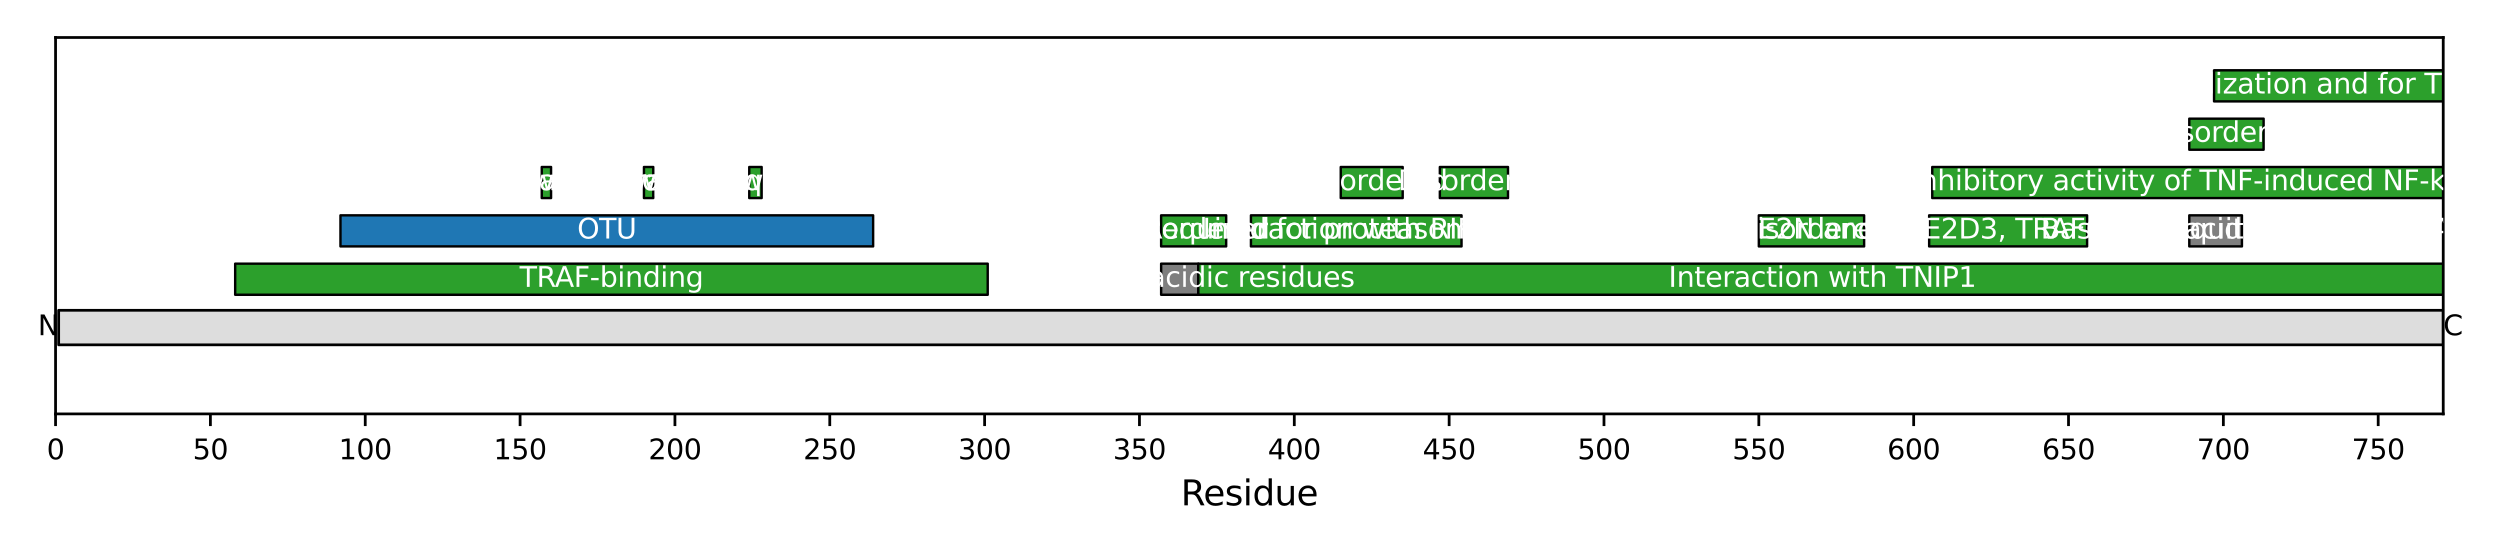 <?xml version="1.0" encoding="utf-8" standalone="no"?>
<!DOCTYPE svg PUBLIC "-//W3C//DTD SVG 1.1//EN"
  "http://www.w3.org/Graphics/SVG/1.1/DTD/svg11.dtd">
<svg xmlns:xlink="http://www.w3.org/1999/xlink" width="720pt" height="158.4pt" viewBox="0 0 720 158.4" xmlns="http://www.w3.org/2000/svg" version="1.1">
 <defs>
  <style type="text/css">*{stroke-linejoin: round; stroke-linecap: butt}</style>
 </defs>
 <g id="figure_1">
  <g id="patch_1">
   <path d="M 0 158.4 
L 720 158.4 
L 720 0 
L 0 0 
z
" style="fill: #ffffff"/>
  </g>
  <g id="axes_1">
   <g id="patch_2">
    <path d="M 16.001 119.2 
L 703.65 119.2 
L 703.65 10.8 
L 16.001 10.8 
z
" style="fill: #ffffff"/>
   </g>
   <g id="patch_3">
    <path d="M 16.893 99.31 
L 703.65 99.31 
L 703.65 89.365 
L 16.893 89.365 
z
" clip-path="url(#p9574915a0a)" style="fill: #dddddd; stroke: #000000; stroke-width: 0.8; stroke-linejoin: miter"/>
   </g>
   <g id="PatchCollection_1">
    <path d="M 67.731 84.89 
L 284.461 84.89 
L 284.461 75.939 
L 67.731 75.939 
z
" clip-path="url(#p9574915a0a)" style="fill: #2ca02c; stroke: #000000; stroke-width: 0.7"/>
    <path d="M 98.055 70.967 
L 251.461 70.967 
L 251.461 62.017 
L 98.055 62.017 
z
" clip-path="url(#p9574915a0a)" style="fill: #1f77b4; stroke: #000000; stroke-width: 0.7"/>
    <path d="M 156.028 57.044 
L 158.704 57.044 
L 158.704 48.094 
L 156.028 48.094 
z
" clip-path="url(#p9574915a0a)" style="fill: #2ca02c; stroke: #000000; stroke-width: 0.7"/>
    <path d="M 185.461 57.044 
L 188.136 57.044 
L 188.136 48.094 
L 185.461 48.094 
z
" clip-path="url(#p9574915a0a)" style="fill: #2ca02c; stroke: #000000; stroke-width: 0.7"/>
    <path d="M 215.785 57.044 
L 219.353 57.044 
L 219.353 48.094 
L 215.785 48.094 
z
" clip-path="url(#p9574915a0a)" style="fill: #2ca02c; stroke: #000000; stroke-width: 0.7"/>
    <path d="M 334.407 84.89 
L 345.109 84.89 
L 345.109 75.939 
L 334.407 75.939 
z
" clip-path="url(#p9574915a0a)" style="fill: #7f7f7f; stroke: #000000; stroke-width: 0.7"/>
    <path d="M 334.407 70.967 
L 353.136 70.967 
L 353.136 62.017 
L 334.407 62.017 
z
" clip-path="url(#p9574915a0a)" style="fill: #2ca02c; stroke: #000000; stroke-width: 0.7"/>
    <path d="M 345.109 84.89 
L 704.542 84.89 
L 704.542 75.939 
L 345.109 75.939 
z
" clip-path="url(#p9574915a0a)" style="fill: #2ca02c; stroke: #000000; stroke-width: 0.7"/>
    <path d="M 360.272 70.967 
L 420.92 70.967 
L 420.92 62.017 
L 360.272 62.017 
z
" clip-path="url(#p9574915a0a)" style="fill: #2ca02c; stroke: #000000; stroke-width: 0.7"/>
    <path d="M 386.136 57.044 
L 403.974 57.044 
L 403.974 48.094 
L 386.136 48.094 
z
" clip-path="url(#p9574915a0a)" style="fill: #2ca02c; stroke: #000000; stroke-width: 0.7"/>
    <path d="M 414.677 57.044 
L 434.299 57.044 
L 434.299 48.094 
L 414.677 48.094 
z
" clip-path="url(#p9574915a0a)" style="fill: #2ca02c; stroke: #000000; stroke-width: 0.7"/>
    <path d="M 506.542 70.967 
L 536.866 70.967 
L 536.866 62.017 
L 506.542 62.017 
z
" clip-path="url(#p9574915a0a)" style="fill: #2ca02c; stroke: #000000; stroke-width: 0.7"/>
    <path d="M 555.596 70.967 
L 601.082 70.967 
L 601.082 62.017 
L 555.596 62.017 
z
" clip-path="url(#p9574915a0a)" style="fill: #2ca02c; stroke: #000000; stroke-width: 0.7"/>
    <path d="M 556.488 57.044 
L 704.542 57.044 
L 704.542 48.094 
L 556.488 48.094 
z
" clip-path="url(#p9574915a0a)" style="fill: #2ca02c; stroke: #000000; stroke-width: 0.7"/>
    <path d="M 630.515 70.967 
L 645.677 70.967 
L 645.677 62.017 
L 630.515 62.017 
z
" clip-path="url(#p9574915a0a)" style="fill: #7f7f7f; stroke: #000000; stroke-width: 0.7"/>
    <path d="M 630.515 43.121 
L 651.92 43.121 
L 651.92 34.171 
L 630.515 34.171 
z
" clip-path="url(#p9574915a0a)" style="fill: #2ca02c; stroke: #000000; stroke-width: 0.7"/>
    <path d="M 637.65 29.198 
L 704.542 29.198 
L 704.542 20.248 
L 637.65 20.248 
z
" clip-path="url(#p9574915a0a)" style="fill: #2ca02c; stroke: #000000; stroke-width: 0.7"/>
   </g>
   <g id="matplotlib.axis_1">
    <g id="xtick_1">
     <g id="line2d_1">
      <defs>
       <path id="me519795d66" d="M 0 0 
L 0 3.5 
" style="stroke: #000000; stroke-width: 0.8"/>
      </defs>
      <g>
       <use xlink:href="#me519795d66" x="16.001" y="119.2" style="stroke: #000000; stroke-width: 0.8"/>
      </g>
     </g>
     <g id="text_1">
      <!-- 0 -->
      <g transform="translate(13.456 132.279) scale(0.08 -0.08)">
       <defs>
        <path id="DejaVuSans-30" d="M 2034 4250 
Q 1547 4250 1301 3770 
Q 1056 3291 1056 2328 
Q 1056 1369 1301 889 
Q 1547 409 2034 409 
Q 2525 409 2770 889 
Q 3016 1369 3016 2328 
Q 3016 3291 2770 3770 
Q 2525 4250 2034 4250 
z
M 2034 4750 
Q 2819 4750 3233 4129 
Q 3647 3509 3647 2328 
Q 3647 1150 3233 529 
Q 2819 -91 2034 -91 
Q 1250 -91 836 529 
Q 422 1150 422 2328 
Q 422 3509 836 4129 
Q 1250 4750 2034 4750 
z
" transform="scale(0.016)"/>
       </defs>
       <use xlink:href="#DejaVuSans-30"/>
      </g>
     </g>
    </g>
    <g id="xtick_2">
     <g id="line2d_2">
      <g>
       <use xlink:href="#me519795d66" x="60.596" y="119.2" style="stroke: #000000; stroke-width: 0.8"/>
      </g>
     </g>
     <g id="text_2">
      <!-- 50 -->
      <g transform="translate(55.506 132.279) scale(0.08 -0.08)">
       <defs>
        <path id="DejaVuSans-35" d="M 691 4666 
L 3169 4666 
L 3169 4134 
L 1269 4134 
L 1269 2991 
Q 1406 3038 1543 3061 
Q 1681 3084 1819 3084 
Q 2600 3084 3056 2656 
Q 3513 2228 3513 1497 
Q 3513 744 3044 326 
Q 2575 -91 1722 -91 
Q 1428 -91 1123 -41 
Q 819 9 494 109 
L 494 744 
Q 775 591 1075 516 
Q 1375 441 1709 441 
Q 2250 441 2565 725 
Q 2881 1009 2881 1497 
Q 2881 1984 2565 2268 
Q 2250 2553 1709 2553 
Q 1456 2553 1204 2497 
Q 953 2441 691 2322 
L 691 4666 
z
" transform="scale(0.016)"/>
       </defs>
       <use xlink:href="#DejaVuSans-35"/>
       <use xlink:href="#DejaVuSans-30" transform="translate(63.623 0)"/>
      </g>
     </g>
    </g>
    <g id="xtick_3">
     <g id="line2d_3">
      <g>
       <use xlink:href="#me519795d66" x="105.19" y="119.2" style="stroke: #000000; stroke-width: 0.8"/>
      </g>
     </g>
     <g id="text_3">
      <!-- 100 -->
      <g transform="translate(97.555 132.279) scale(0.08 -0.08)">
       <defs>
        <path id="DejaVuSans-31" d="M 794 531 
L 1825 531 
L 1825 4091 
L 703 3866 
L 703 4441 
L 1819 4666 
L 2450 4666 
L 2450 531 
L 3481 531 
L 3481 0 
L 794 0 
L 794 531 
z
" transform="scale(0.016)"/>
       </defs>
       <use xlink:href="#DejaVuSans-31"/>
       <use xlink:href="#DejaVuSans-30" transform="translate(63.623 0)"/>
       <use xlink:href="#DejaVuSans-30" transform="translate(127.246 0)"/>
      </g>
     </g>
    </g>
    <g id="xtick_4">
     <g id="line2d_4">
      <g>
       <use xlink:href="#me519795d66" x="149.785" y="119.2" style="stroke: #000000; stroke-width: 0.8"/>
      </g>
     </g>
     <g id="text_4">
      <!-- 150 -->
      <g transform="translate(142.15 132.279) scale(0.08 -0.08)">
       <use xlink:href="#DejaVuSans-31"/>
       <use xlink:href="#DejaVuSans-35" transform="translate(63.623 0)"/>
       <use xlink:href="#DejaVuSans-30" transform="translate(127.246 0)"/>
      </g>
     </g>
    </g>
    <g id="xtick_5">
     <g id="line2d_5">
      <g>
       <use xlink:href="#me519795d66" x="194.38" y="119.2" style="stroke: #000000; stroke-width: 0.8"/>
      </g>
     </g>
     <g id="text_5">
      <!-- 200 -->
      <g transform="translate(186.745 132.279) scale(0.08 -0.08)">
       <defs>
        <path id="DejaVuSans-32" d="M 1228 531 
L 3431 531 
L 3431 0 
L 469 0 
L 469 531 
Q 828 903 1448 1529 
Q 2069 2156 2228 2338 
Q 2531 2678 2651 2914 
Q 2772 3150 2772 3378 
Q 2772 3750 2511 3984 
Q 2250 4219 1831 4219 
Q 1534 4219 1204 4116 
Q 875 4013 500 3803 
L 500 4441 
Q 881 4594 1212 4672 
Q 1544 4750 1819 4750 
Q 2544 4750 2975 4387 
Q 3406 4025 3406 3419 
Q 3406 3131 3298 2873 
Q 3191 2616 2906 2266 
Q 2828 2175 2409 1742 
Q 1991 1309 1228 531 
z
" transform="scale(0.016)"/>
       </defs>
       <use xlink:href="#DejaVuSans-32"/>
       <use xlink:href="#DejaVuSans-30" transform="translate(63.623 0)"/>
       <use xlink:href="#DejaVuSans-30" transform="translate(127.246 0)"/>
      </g>
     </g>
    </g>
    <g id="xtick_6">
     <g id="line2d_6">
      <g>
       <use xlink:href="#me519795d66" x="238.974" y="119.2" style="stroke: #000000; stroke-width: 0.8"/>
      </g>
     </g>
     <g id="text_6">
      <!-- 250 -->
      <g transform="translate(231.339 132.279) scale(0.08 -0.08)">
       <use xlink:href="#DejaVuSans-32"/>
       <use xlink:href="#DejaVuSans-35" transform="translate(63.623 0)"/>
       <use xlink:href="#DejaVuSans-30" transform="translate(127.246 0)"/>
      </g>
     </g>
    </g>
    <g id="xtick_7">
     <g id="line2d_7">
      <g>
       <use xlink:href="#me519795d66" x="283.569" y="119.2" style="stroke: #000000; stroke-width: 0.8"/>
      </g>
     </g>
     <g id="text_7">
      <!-- 300 -->
      <g transform="translate(275.934 132.279) scale(0.08 -0.08)">
       <defs>
        <path id="DejaVuSans-33" d="M 2597 2516 
Q 3050 2419 3304 2112 
Q 3559 1806 3559 1356 
Q 3559 666 3084 287 
Q 2609 -91 1734 -91 
Q 1441 -91 1130 -33 
Q 819 25 488 141 
L 488 750 
Q 750 597 1062 519 
Q 1375 441 1716 441 
Q 2309 441 2620 675 
Q 2931 909 2931 1356 
Q 2931 1769 2642 2001 
Q 2353 2234 1838 2234 
L 1294 2234 
L 1294 2753 
L 1863 2753 
Q 2328 2753 2575 2939 
Q 2822 3125 2822 3475 
Q 2822 3834 2567 4026 
Q 2313 4219 1838 4219 
Q 1578 4219 1281 4162 
Q 984 4106 628 3988 
L 628 4550 
Q 988 4650 1302 4700 
Q 1616 4750 1894 4750 
Q 2613 4750 3031 4423 
Q 3450 4097 3450 3541 
Q 3450 3153 3228 2886 
Q 3006 2619 2597 2516 
z
" transform="scale(0.016)"/>
       </defs>
       <use xlink:href="#DejaVuSans-33"/>
       <use xlink:href="#DejaVuSans-30" transform="translate(63.623 0)"/>
       <use xlink:href="#DejaVuSans-30" transform="translate(127.246 0)"/>
      </g>
     </g>
    </g>
    <g id="xtick_8">
     <g id="line2d_8">
      <g>
       <use xlink:href="#me519795d66" x="328.163" y="119.2" style="stroke: #000000; stroke-width: 0.8"/>
      </g>
     </g>
     <g id="text_8">
      <!-- 350 -->
      <g transform="translate(320.528 132.279) scale(0.08 -0.08)">
       <use xlink:href="#DejaVuSans-33"/>
       <use xlink:href="#DejaVuSans-35" transform="translate(63.623 0)"/>
       <use xlink:href="#DejaVuSans-30" transform="translate(127.246 0)"/>
      </g>
     </g>
    </g>
    <g id="xtick_9">
     <g id="line2d_9">
      <g>
       <use xlink:href="#me519795d66" x="372.758" y="119.2" style="stroke: #000000; stroke-width: 0.8"/>
      </g>
     </g>
     <g id="text_9">
      <!-- 400 -->
      <g transform="translate(365.123 132.279) scale(0.08 -0.08)">
       <defs>
        <path id="DejaVuSans-34" d="M 2419 4116 
L 825 1625 
L 2419 1625 
L 2419 4116 
z
M 2253 4666 
L 3047 4666 
L 3047 1625 
L 3713 1625 
L 3713 1100 
L 3047 1100 
L 3047 0 
L 2419 0 
L 2419 1100 
L 313 1100 
L 313 1709 
L 2253 4666 
z
" transform="scale(0.016)"/>
       </defs>
       <use xlink:href="#DejaVuSans-34"/>
       <use xlink:href="#DejaVuSans-30" transform="translate(63.623 0)"/>
       <use xlink:href="#DejaVuSans-30" transform="translate(127.246 0)"/>
      </g>
     </g>
    </g>
    <g id="xtick_10">
     <g id="line2d_10">
      <g>
       <use xlink:href="#me519795d66" x="417.353" y="119.2" style="stroke: #000000; stroke-width: 0.8"/>
      </g>
     </g>
     <g id="text_10">
      <!-- 450 -->
      <g transform="translate(409.718 132.279) scale(0.08 -0.08)">
       <use xlink:href="#DejaVuSans-34"/>
       <use xlink:href="#DejaVuSans-35" transform="translate(63.623 0)"/>
       <use xlink:href="#DejaVuSans-30" transform="translate(127.246 0)"/>
      </g>
     </g>
    </g>
    <g id="xtick_11">
     <g id="line2d_11">
      <g>
       <use xlink:href="#me519795d66" x="461.947" y="119.2" style="stroke: #000000; stroke-width: 0.8"/>
      </g>
     </g>
     <g id="text_11">
      <!-- 500 -->
      <g transform="translate(454.312 132.279) scale(0.08 -0.08)">
       <use xlink:href="#DejaVuSans-35"/>
       <use xlink:href="#DejaVuSans-30" transform="translate(63.623 0)"/>
       <use xlink:href="#DejaVuSans-30" transform="translate(127.246 0)"/>
      </g>
     </g>
    </g>
    <g id="xtick_12">
     <g id="line2d_12">
      <g>
       <use xlink:href="#me519795d66" x="506.542" y="119.2" style="stroke: #000000; stroke-width: 0.8"/>
      </g>
     </g>
     <g id="text_12">
      <!-- 550 -->
      <g transform="translate(498.907 132.279) scale(0.08 -0.08)">
       <use xlink:href="#DejaVuSans-35"/>
       <use xlink:href="#DejaVuSans-35" transform="translate(63.623 0)"/>
       <use xlink:href="#DejaVuSans-30" transform="translate(127.246 0)"/>
      </g>
     </g>
    </g>
    <g id="xtick_13">
     <g id="line2d_13">
      <g>
       <use xlink:href="#me519795d66" x="551.136" y="119.2" style="stroke: #000000; stroke-width: 0.8"/>
      </g>
     </g>
     <g id="text_13">
      <!-- 600 -->
      <g transform="translate(543.501 132.279) scale(0.08 -0.08)">
       <defs>
        <path id="DejaVuSans-36" d="M 2113 2584 
Q 1688 2584 1439 2293 
Q 1191 2003 1191 1497 
Q 1191 994 1439 701 
Q 1688 409 2113 409 
Q 2538 409 2786 701 
Q 3034 994 3034 1497 
Q 3034 2003 2786 2293 
Q 2538 2584 2113 2584 
z
M 3366 4563 
L 3366 3988 
Q 3128 4100 2886 4159 
Q 2644 4219 2406 4219 
Q 1781 4219 1451 3797 
Q 1122 3375 1075 2522 
Q 1259 2794 1537 2939 
Q 1816 3084 2150 3084 
Q 2853 3084 3261 2657 
Q 3669 2231 3669 1497 
Q 3669 778 3244 343 
Q 2819 -91 2113 -91 
Q 1303 -91 875 529 
Q 447 1150 447 2328 
Q 447 3434 972 4092 
Q 1497 4750 2381 4750 
Q 2619 4750 2861 4703 
Q 3103 4656 3366 4563 
z
" transform="scale(0.016)"/>
       </defs>
       <use xlink:href="#DejaVuSans-36"/>
       <use xlink:href="#DejaVuSans-30" transform="translate(63.623 0)"/>
       <use xlink:href="#DejaVuSans-30" transform="translate(127.246 0)"/>
      </g>
     </g>
    </g>
    <g id="xtick_14">
     <g id="line2d_14">
      <g>
       <use xlink:href="#me519795d66" x="595.731" y="119.2" style="stroke: #000000; stroke-width: 0.8"/>
      </g>
     </g>
     <g id="text_14">
      <!-- 650 -->
      <g transform="translate(588.096 132.279) scale(0.08 -0.08)">
       <use xlink:href="#DejaVuSans-36"/>
       <use xlink:href="#DejaVuSans-35" transform="translate(63.623 0)"/>
       <use xlink:href="#DejaVuSans-30" transform="translate(127.246 0)"/>
      </g>
     </g>
    </g>
    <g id="xtick_15">
     <g id="line2d_15">
      <g>
       <use xlink:href="#me519795d66" x="640.326" y="119.2" style="stroke: #000000; stroke-width: 0.8"/>
      </g>
     </g>
     <g id="text_15">
      <!-- 700 -->
      <g transform="translate(632.691 132.279) scale(0.08 -0.08)">
       <defs>
        <path id="DejaVuSans-37" d="M 525 4666 
L 3525 4666 
L 3525 4397 
L 1831 0 
L 1172 0 
L 2766 4134 
L 525 4134 
L 525 4666 
z
" transform="scale(0.016)"/>
       </defs>
       <use xlink:href="#DejaVuSans-37"/>
       <use xlink:href="#DejaVuSans-30" transform="translate(63.623 0)"/>
       <use xlink:href="#DejaVuSans-30" transform="translate(127.246 0)"/>
      </g>
     </g>
    </g>
    <g id="xtick_16">
     <g id="line2d_16">
      <g>
       <use xlink:href="#me519795d66" x="684.92" y="119.2" style="stroke: #000000; stroke-width: 0.8"/>
      </g>
     </g>
     <g id="text_16">
      <!-- 750 -->
      <g transform="translate(677.285 132.279) scale(0.08 -0.08)">
       <use xlink:href="#DejaVuSans-37"/>
       <use xlink:href="#DejaVuSans-35" transform="translate(63.623 0)"/>
       <use xlink:href="#DejaVuSans-30" transform="translate(127.246 0)"/>
      </g>
     </g>
    </g>
    <g id="text_17">
     <!-- Residue -->
     <g transform="translate(340.087 145.541) scale(0.1 -0.1)">
      <defs>
       <path id="DejaVuSans-52" d="M 2841 2188 
Q 3044 2119 3236 1894 
Q 3428 1669 3622 1275 
L 4263 0 
L 3584 0 
L 2988 1197 
Q 2756 1666 2539 1819 
Q 2322 1972 1947 1972 
L 1259 1972 
L 1259 0 
L 628 0 
L 628 4666 
L 2053 4666 
Q 2853 4666 3247 4331 
Q 3641 3997 3641 3322 
Q 3641 2881 3436 2590 
Q 3231 2300 2841 2188 
z
M 1259 4147 
L 1259 2491 
L 2053 2491 
Q 2509 2491 2742 2702 
Q 2975 2913 2975 3322 
Q 2975 3731 2742 3939 
Q 2509 4147 2053 4147 
L 1259 4147 
z
" transform="scale(0.016)"/>
       <path id="DejaVuSans-65" d="M 3597 1894 
L 3597 1613 
L 953 1613 
Q 991 1019 1311 708 
Q 1631 397 2203 397 
Q 2534 397 2845 478 
Q 3156 559 3463 722 
L 3463 178 
Q 3153 47 2828 -22 
Q 2503 -91 2169 -91 
Q 1331 -91 842 396 
Q 353 884 353 1716 
Q 353 2575 817 3079 
Q 1281 3584 2069 3584 
Q 2775 3584 3186 3129 
Q 3597 2675 3597 1894 
z
M 3022 2063 
Q 3016 2534 2758 2815 
Q 2500 3097 2075 3097 
Q 1594 3097 1305 2825 
Q 1016 2553 972 2059 
L 3022 2063 
z
" transform="scale(0.016)"/>
       <path id="DejaVuSans-73" d="M 2834 3397 
L 2834 2853 
Q 2591 2978 2328 3040 
Q 2066 3103 1784 3103 
Q 1356 3103 1142 2972 
Q 928 2841 928 2578 
Q 928 2378 1081 2264 
Q 1234 2150 1697 2047 
L 1894 2003 
Q 2506 1872 2764 1633 
Q 3022 1394 3022 966 
Q 3022 478 2636 193 
Q 2250 -91 1575 -91 
Q 1294 -91 989 -36 
Q 684 19 347 128 
L 347 722 
Q 666 556 975 473 
Q 1284 391 1588 391 
Q 1994 391 2212 530 
Q 2431 669 2431 922 
Q 2431 1156 2273 1281 
Q 2116 1406 1581 1522 
L 1381 1569 
Q 847 1681 609 1914 
Q 372 2147 372 2553 
Q 372 3047 722 3315 
Q 1072 3584 1716 3584 
Q 2034 3584 2315 3537 
Q 2597 3491 2834 3397 
z
" transform="scale(0.016)"/>
       <path id="DejaVuSans-69" d="M 603 3500 
L 1178 3500 
L 1178 0 
L 603 0 
L 603 3500 
z
M 603 4863 
L 1178 4863 
L 1178 4134 
L 603 4134 
L 603 4863 
z
" transform="scale(0.016)"/>
       <path id="DejaVuSans-64" d="M 2906 2969 
L 2906 4863 
L 3481 4863 
L 3481 0 
L 2906 0 
L 2906 525 
Q 2725 213 2448 61 
Q 2172 -91 1784 -91 
Q 1150 -91 751 415 
Q 353 922 353 1747 
Q 353 2572 751 3078 
Q 1150 3584 1784 3584 
Q 2172 3584 2448 3432 
Q 2725 3281 2906 2969 
z
M 947 1747 
Q 947 1113 1208 752 
Q 1469 391 1925 391 
Q 2381 391 2643 752 
Q 2906 1113 2906 1747 
Q 2906 2381 2643 2742 
Q 2381 3103 1925 3103 
Q 1469 3103 1208 2742 
Q 947 2381 947 1747 
z
" transform="scale(0.016)"/>
       <path id="DejaVuSans-75" d="M 544 1381 
L 544 3500 
L 1119 3500 
L 1119 1403 
Q 1119 906 1312 657 
Q 1506 409 1894 409 
Q 2359 409 2629 706 
Q 2900 1003 2900 1516 
L 2900 3500 
L 3475 3500 
L 3475 0 
L 2900 0 
L 2900 538 
Q 2691 219 2414 64 
Q 2138 -91 1772 -91 
Q 1169 -91 856 284 
Q 544 659 544 1381 
z
M 1991 3584 
L 1991 3584 
z
" transform="scale(0.016)"/>
      </defs>
      <use xlink:href="#DejaVuSans-52"/>
      <use xlink:href="#DejaVuSans-65" transform="translate(64.982 0)"/>
      <use xlink:href="#DejaVuSans-73" transform="translate(126.506 0)"/>
      <use xlink:href="#DejaVuSans-69" transform="translate(178.605 0)"/>
      <use xlink:href="#DejaVuSans-64" transform="translate(206.389 0)"/>
      <use xlink:href="#DejaVuSans-75" transform="translate(269.865 0)"/>
      <use xlink:href="#DejaVuSans-65" transform="translate(333.244 0)"/>
     </g>
    </g>
   </g>
   <g id="matplotlib.axis_2"/>
   <g id="patch_4">
    <path d="M 16.001 119.2 
L 16.001 10.8 
" style="fill: none; stroke: #000000; stroke-width: 0.8; stroke-linejoin: miter; stroke-linecap: square"/>
   </g>
   <g id="patch_5">
    <path d="M 703.65 119.2 
L 703.65 10.8 
" style="fill: none; stroke: #000000; stroke-width: 0.8; stroke-linejoin: miter; stroke-linecap: square"/>
   </g>
   <g id="patch_6">
    <path d="M 16.001 119.2 
L 703.65 119.2 
" style="fill: none; stroke: #000000; stroke-width: 0.8; stroke-linejoin: miter; stroke-linecap: square"/>
   </g>
   <g id="patch_7">
    <path d="M 16.001 10.8 
L 703.65 10.8 
" style="fill: none; stroke: #000000; stroke-width: 0.8; stroke-linejoin: miter; stroke-linecap: square"/>
   </g>
   <g id="text_18">
    <g clip-path="url(#p9574915a0a)">
     <!-- TRAF-binding -->
     <g style="fill: #ffffff" transform="translate(149.643 82.622) scale(0.08 -0.08)">
      <defs>
       <path id="DejaVuSans-54" d="M -19 4666 
L 3928 4666 
L 3928 4134 
L 2272 4134 
L 2272 0 
L 1638 0 
L 1638 4134 
L -19 4134 
L -19 4666 
z
" transform="scale(0.016)"/>
       <path id="DejaVuSans-41" d="M 2188 4044 
L 1331 1722 
L 3047 1722 
L 2188 4044 
z
M 1831 4666 
L 2547 4666 
L 4325 0 
L 3669 0 
L 3244 1197 
L 1141 1197 
L 716 0 
L 50 0 
L 1831 4666 
z
" transform="scale(0.016)"/>
       <path id="DejaVuSans-46" d="M 628 4666 
L 3309 4666 
L 3309 4134 
L 1259 4134 
L 1259 2759 
L 3109 2759 
L 3109 2228 
L 1259 2228 
L 1259 0 
L 628 0 
L 628 4666 
z
" transform="scale(0.016)"/>
       <path id="DejaVuSans-2d" d="M 313 2009 
L 1997 2009 
L 1997 1497 
L 313 1497 
L 313 2009 
z
" transform="scale(0.016)"/>
       <path id="DejaVuSans-62" d="M 3116 1747 
Q 3116 2381 2855 2742 
Q 2594 3103 2138 3103 
Q 1681 3103 1420 2742 
Q 1159 2381 1159 1747 
Q 1159 1113 1420 752 
Q 1681 391 2138 391 
Q 2594 391 2855 752 
Q 3116 1113 3116 1747 
z
M 1159 2969 
Q 1341 3281 1617 3432 
Q 1894 3584 2278 3584 
Q 2916 3584 3314 3078 
Q 3713 2572 3713 1747 
Q 3713 922 3314 415 
Q 2916 -91 2278 -91 
Q 1894 -91 1617 61 
Q 1341 213 1159 525 
L 1159 0 
L 581 0 
L 581 4863 
L 1159 4863 
L 1159 2969 
z
" transform="scale(0.016)"/>
       <path id="DejaVuSans-6e" d="M 3513 2113 
L 3513 0 
L 2938 0 
L 2938 2094 
Q 2938 2591 2744 2837 
Q 2550 3084 2163 3084 
Q 1697 3084 1428 2787 
Q 1159 2491 1159 1978 
L 1159 0 
L 581 0 
L 581 3500 
L 1159 3500 
L 1159 2956 
Q 1366 3272 1645 3428 
Q 1925 3584 2291 3584 
Q 2894 3584 3203 3211 
Q 3513 2838 3513 2113 
z
" transform="scale(0.016)"/>
       <path id="DejaVuSans-67" d="M 2906 1791 
Q 2906 2416 2648 2759 
Q 2391 3103 1925 3103 
Q 1463 3103 1205 2759 
Q 947 2416 947 1791 
Q 947 1169 1205 825 
Q 1463 481 1925 481 
Q 2391 481 2648 825 
Q 2906 1169 2906 1791 
z
M 3481 434 
Q 3481 -459 3084 -895 
Q 2688 -1331 1869 -1331 
Q 1566 -1331 1297 -1286 
Q 1028 -1241 775 -1147 
L 775 -588 
Q 1028 -725 1275 -790 
Q 1522 -856 1778 -856 
Q 2344 -856 2625 -561 
Q 2906 -266 2906 331 
L 2906 616 
Q 2728 306 2450 153 
Q 2172 0 1784 0 
Q 1141 0 747 490 
Q 353 981 353 1791 
Q 353 2603 747 3093 
Q 1141 3584 1784 3584 
Q 2172 3584 2450 3431 
Q 2728 3278 2906 2969 
L 2906 3500 
L 3481 3500 
L 3481 434 
z
" transform="scale(0.016)"/>
      </defs>
      <use xlink:href="#DejaVuSans-54"/>
      <use xlink:href="#DejaVuSans-52" transform="translate(61.084 0)"/>
      <use xlink:href="#DejaVuSans-41" transform="translate(126.566 0)"/>
      <use xlink:href="#DejaVuSans-46" transform="translate(194.975 0)"/>
      <use xlink:href="#DejaVuSans-2d" transform="translate(252.494 0)"/>
      <use xlink:href="#DejaVuSans-62" transform="translate(288.578 0)"/>
      <use xlink:href="#DejaVuSans-69" transform="translate(352.055 0)"/>
      <use xlink:href="#DejaVuSans-6e" transform="translate(379.838 0)"/>
      <use xlink:href="#DejaVuSans-64" transform="translate(443.217 0)"/>
      <use xlink:href="#DejaVuSans-69" transform="translate(506.693 0)"/>
      <use xlink:href="#DejaVuSans-6e" transform="translate(534.477 0)"/>
      <use xlink:href="#DejaVuSans-67" transform="translate(597.855 0)"/>
     </g>
    </g>
   </g>
   <g id="text_19">
    <g clip-path="url(#p9574915a0a)">
     <!-- OTU -->
     <g style="fill: #ffffff" transform="translate(166.239 68.699) scale(0.08 -0.08)">
      <defs>
       <path id="DejaVuSans-4f" d="M 2522 4238 
Q 1834 4238 1429 3725 
Q 1025 3213 1025 2328 
Q 1025 1447 1429 934 
Q 1834 422 2522 422 
Q 3209 422 3611 934 
Q 4013 1447 4013 2328 
Q 4013 3213 3611 3725 
Q 3209 4238 2522 4238 
z
M 2522 4750 
Q 3503 4750 4090 4092 
Q 4678 3434 4678 2328 
Q 4678 1225 4090 567 
Q 3503 -91 2522 -91 
Q 1538 -91 948 565 
Q 359 1222 359 2328 
Q 359 3434 948 4092 
Q 1538 4750 2522 4750 
z
" transform="scale(0.016)"/>
       <path id="DejaVuSans-55" d="M 556 4666 
L 1191 4666 
L 1191 1831 
Q 1191 1081 1462 751 
Q 1734 422 2344 422 
Q 2950 422 3222 751 
Q 3494 1081 3494 1831 
L 3494 4666 
L 4128 4666 
L 4128 1753 
Q 4128 841 3676 375 
Q 3225 -91 2344 -91 
Q 1459 -91 1007 375 
Q 556 841 556 1753 
L 556 4666 
z
" transform="scale(0.016)"/>
      </defs>
      <use xlink:href="#DejaVuSans-4f"/>
      <use xlink:href="#DejaVuSans-54" transform="translate(78.711 0)"/>
      <use xlink:href="#DejaVuSans-55" transform="translate(139.795 0)"/>
     </g>
    </g>
   </g>
   <g id="text_20">
    <g clip-path="url(#p9574915a0a)">
     <!-- Interaction with ubiquitin -->
     <g style="fill: #ffffff" transform="translate(107.051 54.776) scale(0.08 -0.08)">
      <defs>
       <path id="DejaVuSans-49" d="M 628 4666 
L 1259 4666 
L 1259 0 
L 628 0 
L 628 4666 
z
" transform="scale(0.016)"/>
       <path id="DejaVuSans-74" d="M 1172 4494 
L 1172 3500 
L 2356 3500 
L 2356 3053 
L 1172 3053 
L 1172 1153 
Q 1172 725 1289 603 
Q 1406 481 1766 481 
L 2356 481 
L 2356 0 
L 1766 0 
Q 1100 0 847 248 
Q 594 497 594 1153 
L 594 3053 
L 172 3053 
L 172 3500 
L 594 3500 
L 594 4494 
L 1172 4494 
z
" transform="scale(0.016)"/>
       <path id="DejaVuSans-72" d="M 2631 2963 
Q 2534 3019 2420 3045 
Q 2306 3072 2169 3072 
Q 1681 3072 1420 2755 
Q 1159 2438 1159 1844 
L 1159 0 
L 581 0 
L 581 3500 
L 1159 3500 
L 1159 2956 
Q 1341 3275 1631 3429 
Q 1922 3584 2338 3584 
Q 2397 3584 2469 3576 
Q 2541 3569 2628 3553 
L 2631 2963 
z
" transform="scale(0.016)"/>
       <path id="DejaVuSans-61" d="M 2194 1759 
Q 1497 1759 1228 1600 
Q 959 1441 959 1056 
Q 959 750 1161 570 
Q 1363 391 1709 391 
Q 2188 391 2477 730 
Q 2766 1069 2766 1631 
L 2766 1759 
L 2194 1759 
z
M 3341 1997 
L 3341 0 
L 2766 0 
L 2766 531 
Q 2569 213 2275 61 
Q 1981 -91 1556 -91 
Q 1019 -91 701 211 
Q 384 513 384 1019 
Q 384 1609 779 1909 
Q 1175 2209 1959 2209 
L 2766 2209 
L 2766 2266 
Q 2766 2663 2505 2880 
Q 2244 3097 1772 3097 
Q 1472 3097 1187 3025 
Q 903 2953 641 2809 
L 641 3341 
Q 956 3463 1253 3523 
Q 1550 3584 1831 3584 
Q 2591 3584 2966 3190 
Q 3341 2797 3341 1997 
z
" transform="scale(0.016)"/>
       <path id="DejaVuSans-63" d="M 3122 3366 
L 3122 2828 
Q 2878 2963 2633 3030 
Q 2388 3097 2138 3097 
Q 1578 3097 1268 2742 
Q 959 2388 959 1747 
Q 959 1106 1268 751 
Q 1578 397 2138 397 
Q 2388 397 2633 464 
Q 2878 531 3122 666 
L 3122 134 
Q 2881 22 2623 -34 
Q 2366 -91 2075 -91 
Q 1284 -91 818 406 
Q 353 903 353 1747 
Q 353 2603 823 3093 
Q 1294 3584 2113 3584 
Q 2378 3584 2631 3529 
Q 2884 3475 3122 3366 
z
" transform="scale(0.016)"/>
       <path id="DejaVuSans-6f" d="M 1959 3097 
Q 1497 3097 1228 2736 
Q 959 2375 959 1747 
Q 959 1119 1226 758 
Q 1494 397 1959 397 
Q 2419 397 2687 759 
Q 2956 1122 2956 1747 
Q 2956 2369 2687 2733 
Q 2419 3097 1959 3097 
z
M 1959 3584 
Q 2709 3584 3137 3096 
Q 3566 2609 3566 1747 
Q 3566 888 3137 398 
Q 2709 -91 1959 -91 
Q 1206 -91 779 398 
Q 353 888 353 1747 
Q 353 2609 779 3096 
Q 1206 3584 1959 3584 
z
" transform="scale(0.016)"/>
       <path id="DejaVuSans-20" transform="scale(0.016)"/>
       <path id="DejaVuSans-77" d="M 269 3500 
L 844 3500 
L 1563 769 
L 2278 3500 
L 2956 3500 
L 3675 769 
L 4391 3500 
L 4966 3500 
L 4050 0 
L 3372 0 
L 2619 2869 
L 1863 0 
L 1184 0 
L 269 3500 
z
" transform="scale(0.016)"/>
       <path id="DejaVuSans-68" d="M 3513 2113 
L 3513 0 
L 2938 0 
L 2938 2094 
Q 2938 2591 2744 2837 
Q 2550 3084 2163 3084 
Q 1697 3084 1428 2787 
Q 1159 2491 1159 1978 
L 1159 0 
L 581 0 
L 581 4863 
L 1159 4863 
L 1159 2956 
Q 1366 3272 1645 3428 
Q 1925 3584 2291 3584 
Q 2894 3584 3203 3211 
Q 3513 2838 3513 2113 
z
" transform="scale(0.016)"/>
       <path id="DejaVuSans-71" d="M 947 1747 
Q 947 1113 1208 752 
Q 1469 391 1925 391 
Q 2381 391 2643 752 
Q 2906 1113 2906 1747 
Q 2906 2381 2643 2742 
Q 2381 3103 1925 3103 
Q 1469 3103 1208 2742 
Q 947 2381 947 1747 
z
M 2906 525 
Q 2725 213 2448 61 
Q 2172 -91 1784 -91 
Q 1150 -91 751 415 
Q 353 922 353 1747 
Q 353 2572 751 3078 
Q 1150 3584 1784 3584 
Q 2172 3584 2448 3432 
Q 2725 3281 2906 2969 
L 2906 3500 
L 3481 3500 
L 3481 -1331 
L 2906 -1331 
L 2906 525 
z
" transform="scale(0.016)"/>
      </defs>
      <use xlink:href="#DejaVuSans-49"/>
      <use xlink:href="#DejaVuSans-6e" transform="translate(29.492 0)"/>
      <use xlink:href="#DejaVuSans-74" transform="translate(92.871 0)"/>
      <use xlink:href="#DejaVuSans-65" transform="translate(132.08 0)"/>
      <use xlink:href="#DejaVuSans-72" transform="translate(193.604 0)"/>
      <use xlink:href="#DejaVuSans-61" transform="translate(234.717 0)"/>
      <use xlink:href="#DejaVuSans-63" transform="translate(295.996 0)"/>
      <use xlink:href="#DejaVuSans-74" transform="translate(350.977 0)"/>
      <use xlink:href="#DejaVuSans-69" transform="translate(390.186 0)"/>
      <use xlink:href="#DejaVuSans-6f" transform="translate(417.969 0)"/>
      <use xlink:href="#DejaVuSans-6e" transform="translate(479.15 0)"/>
      <use xlink:href="#DejaVuSans-20" transform="translate(542.529 0)"/>
      <use xlink:href="#DejaVuSans-77" transform="translate(574.316 0)"/>
      <use xlink:href="#DejaVuSans-69" transform="translate(656.104 0)"/>
      <use xlink:href="#DejaVuSans-74" transform="translate(683.887 0)"/>
      <use xlink:href="#DejaVuSans-68" transform="translate(723.096 0)"/>
      <use xlink:href="#DejaVuSans-20" transform="translate(786.475 0)"/>
      <use xlink:href="#DejaVuSans-75" transform="translate(818.262 0)"/>
      <use xlink:href="#DejaVuSans-62" transform="translate(881.641 0)"/>
      <use xlink:href="#DejaVuSans-69" transform="translate(945.117 0)"/>
      <use xlink:href="#DejaVuSans-71" transform="translate(972.9 0)"/>
      <use xlink:href="#DejaVuSans-75" transform="translate(1036.377 0)"/>
      <use xlink:href="#DejaVuSans-69" transform="translate(1099.756 0)"/>
      <use xlink:href="#DejaVuSans-74" transform="translate(1127.539 0)"/>
      <use xlink:href="#DejaVuSans-69" transform="translate(1166.748 0)"/>
      <use xlink:href="#DejaVuSans-6e" transform="translate(1194.531 0)"/>
     </g>
    </g>
   </g>
   <g id="text_21">
    <g clip-path="url(#p9574915a0a)">
     <!-- Interaction with ubiquitin -->
     <g style="fill: #ffffff" transform="translate(136.484 54.776) scale(0.08 -0.08)">
      <use xlink:href="#DejaVuSans-49"/>
      <use xlink:href="#DejaVuSans-6e" transform="translate(29.492 0)"/>
      <use xlink:href="#DejaVuSans-74" transform="translate(92.871 0)"/>
      <use xlink:href="#DejaVuSans-65" transform="translate(132.08 0)"/>
      <use xlink:href="#DejaVuSans-72" transform="translate(193.604 0)"/>
      <use xlink:href="#DejaVuSans-61" transform="translate(234.717 0)"/>
      <use xlink:href="#DejaVuSans-63" transform="translate(295.996 0)"/>
      <use xlink:href="#DejaVuSans-74" transform="translate(350.977 0)"/>
      <use xlink:href="#DejaVuSans-69" transform="translate(390.186 0)"/>
      <use xlink:href="#DejaVuSans-6f" transform="translate(417.969 0)"/>
      <use xlink:href="#DejaVuSans-6e" transform="translate(479.15 0)"/>
      <use xlink:href="#DejaVuSans-20" transform="translate(542.529 0)"/>
      <use xlink:href="#DejaVuSans-77" transform="translate(574.316 0)"/>
      <use xlink:href="#DejaVuSans-69" transform="translate(656.104 0)"/>
      <use xlink:href="#DejaVuSans-74" transform="translate(683.887 0)"/>
      <use xlink:href="#DejaVuSans-68" transform="translate(723.096 0)"/>
      <use xlink:href="#DejaVuSans-20" transform="translate(786.475 0)"/>
      <use xlink:href="#DejaVuSans-75" transform="translate(818.262 0)"/>
      <use xlink:href="#DejaVuSans-62" transform="translate(881.641 0)"/>
      <use xlink:href="#DejaVuSans-69" transform="translate(945.117 0)"/>
      <use xlink:href="#DejaVuSans-71" transform="translate(972.9 0)"/>
      <use xlink:href="#DejaVuSans-75" transform="translate(1036.377 0)"/>
      <use xlink:href="#DejaVuSans-69" transform="translate(1099.756 0)"/>
      <use xlink:href="#DejaVuSans-74" transform="translate(1127.539 0)"/>
      <use xlink:href="#DejaVuSans-69" transform="translate(1166.748 0)"/>
      <use xlink:href="#DejaVuSans-6e" transform="translate(1194.531 0)"/>
     </g>
    </g>
   </g>
   <g id="text_22">
    <g clip-path="url(#p9574915a0a)">
     <!-- Interaction with ubiquitin -->
     <g style="fill: #ffffff" transform="translate(167.254 54.776) scale(0.08 -0.08)">
      <use xlink:href="#DejaVuSans-49"/>
      <use xlink:href="#DejaVuSans-6e" transform="translate(29.492 0)"/>
      <use xlink:href="#DejaVuSans-74" transform="translate(92.871 0)"/>
      <use xlink:href="#DejaVuSans-65" transform="translate(132.08 0)"/>
      <use xlink:href="#DejaVuSans-72" transform="translate(193.604 0)"/>
      <use xlink:href="#DejaVuSans-61" transform="translate(234.717 0)"/>
      <use xlink:href="#DejaVuSans-63" transform="translate(295.996 0)"/>
      <use xlink:href="#DejaVuSans-74" transform="translate(350.977 0)"/>
      <use xlink:href="#DejaVuSans-69" transform="translate(390.186 0)"/>
      <use xlink:href="#DejaVuSans-6f" transform="translate(417.969 0)"/>
      <use xlink:href="#DejaVuSans-6e" transform="translate(479.15 0)"/>
      <use xlink:href="#DejaVuSans-20" transform="translate(542.529 0)"/>
      <use xlink:href="#DejaVuSans-77" transform="translate(574.316 0)"/>
      <use xlink:href="#DejaVuSans-69" transform="translate(656.104 0)"/>
      <use xlink:href="#DejaVuSans-74" transform="translate(683.887 0)"/>
      <use xlink:href="#DejaVuSans-68" transform="translate(723.096 0)"/>
      <use xlink:href="#DejaVuSans-20" transform="translate(786.475 0)"/>
      <use xlink:href="#DejaVuSans-75" transform="translate(818.262 0)"/>
      <use xlink:href="#DejaVuSans-62" transform="translate(881.641 0)"/>
      <use xlink:href="#DejaVuSans-69" transform="translate(945.117 0)"/>
      <use xlink:href="#DejaVuSans-71" transform="translate(972.9 0)"/>
      <use xlink:href="#DejaVuSans-75" transform="translate(1036.377 0)"/>
      <use xlink:href="#DejaVuSans-69" transform="translate(1099.756 0)"/>
      <use xlink:href="#DejaVuSans-74" transform="translate(1127.539 0)"/>
      <use xlink:href="#DejaVuSans-69" transform="translate(1166.748 0)"/>
      <use xlink:href="#DejaVuSans-6e" transform="translate(1194.531 0)"/>
     </g>
    </g>
   </g>
   <g id="text_23">
    <g clip-path="url(#p9574915a0a)">
     <!-- Basic and acidic residues -->
     <g style="fill: #ffffff" transform="translate(289.387 82.622) scale(0.08 -0.08)">
      <defs>
       <path id="DejaVuSans-42" d="M 1259 2228 
L 1259 519 
L 2272 519 
Q 2781 519 3026 730 
Q 3272 941 3272 1375 
Q 3272 1813 3026 2020 
Q 2781 2228 2272 2228 
L 1259 2228 
z
M 1259 4147 
L 1259 2741 
L 2194 2741 
Q 2656 2741 2882 2914 
Q 3109 3088 3109 3444 
Q 3109 3797 2882 3972 
Q 2656 4147 2194 4147 
L 1259 4147 
z
M 628 4666 
L 2241 4666 
Q 2963 4666 3353 4366 
Q 3744 4066 3744 3513 
Q 3744 3084 3544 2831 
Q 3344 2578 2956 2516 
Q 3422 2416 3680 2098 
Q 3938 1781 3938 1306 
Q 3938 681 3513 340 
Q 3088 0 2303 0 
L 628 0 
L 628 4666 
z
" transform="scale(0.016)"/>
      </defs>
      <use xlink:href="#DejaVuSans-42"/>
      <use xlink:href="#DejaVuSans-61" transform="translate(68.604 0)"/>
      <use xlink:href="#DejaVuSans-73" transform="translate(129.883 0)"/>
      <use xlink:href="#DejaVuSans-69" transform="translate(181.982 0)"/>
      <use xlink:href="#DejaVuSans-63" transform="translate(209.766 0)"/>
      <use xlink:href="#DejaVuSans-20" transform="translate(264.746 0)"/>
      <use xlink:href="#DejaVuSans-61" transform="translate(296.533 0)"/>
      <use xlink:href="#DejaVuSans-6e" transform="translate(357.812 0)"/>
      <use xlink:href="#DejaVuSans-64" transform="translate(421.191 0)"/>
      <use xlink:href="#DejaVuSans-20" transform="translate(484.668 0)"/>
      <use xlink:href="#DejaVuSans-61" transform="translate(516.455 0)"/>
      <use xlink:href="#DejaVuSans-63" transform="translate(577.734 0)"/>
      <use xlink:href="#DejaVuSans-69" transform="translate(632.715 0)"/>
      <use xlink:href="#DejaVuSans-64" transform="translate(660.498 0)"/>
      <use xlink:href="#DejaVuSans-69" transform="translate(723.975 0)"/>
      <use xlink:href="#DejaVuSans-63" transform="translate(751.758 0)"/>
      <use xlink:href="#DejaVuSans-20" transform="translate(806.738 0)"/>
      <use xlink:href="#DejaVuSans-72" transform="translate(838.525 0)"/>
      <use xlink:href="#DejaVuSans-65" transform="translate(877.389 0)"/>
      <use xlink:href="#DejaVuSans-73" transform="translate(938.912 0)"/>
      <use xlink:href="#DejaVuSans-69" transform="translate(991.012 0)"/>
      <use xlink:href="#DejaVuSans-64" transform="translate(1018.795 0)"/>
      <use xlink:href="#DejaVuSans-75" transform="translate(1082.271 0)"/>
      <use xlink:href="#DejaVuSans-65" transform="translate(1145.65 0)"/>
      <use xlink:href="#DejaVuSans-73" transform="translate(1207.174 0)"/>
     </g>
    </g>
   </g>
   <g id="text_24">
    <g clip-path="url(#p9574915a0a)">
     <!-- Disordered -->
     <g style="fill: #ffffff" transform="translate(321.919 68.699) scale(0.08 -0.08)">
      <defs>
       <path id="DejaVuSans-44" d="M 1259 4147 
L 1259 519 
L 2022 519 
Q 2988 519 3436 956 
Q 3884 1394 3884 2338 
Q 3884 3275 3436 3711 
Q 2988 4147 2022 4147 
L 1259 4147 
z
M 628 4666 
L 1925 4666 
Q 3281 4666 3915 4102 
Q 4550 3538 4550 2338 
Q 4550 1131 3912 565 
Q 3275 0 1925 0 
L 628 0 
L 628 4666 
z
" transform="scale(0.016)"/>
      </defs>
      <use xlink:href="#DejaVuSans-44"/>
      <use xlink:href="#DejaVuSans-69" transform="translate(77.002 0)"/>
      <use xlink:href="#DejaVuSans-73" transform="translate(104.785 0)"/>
      <use xlink:href="#DejaVuSans-6f" transform="translate(156.885 0)"/>
      <use xlink:href="#DejaVuSans-72" transform="translate(218.066 0)"/>
      <use xlink:href="#DejaVuSans-64" transform="translate(257.43 0)"/>
      <use xlink:href="#DejaVuSans-65" transform="translate(320.906 0)"/>
      <use xlink:href="#DejaVuSans-72" transform="translate(382.43 0)"/>
      <use xlink:href="#DejaVuSans-65" transform="translate(421.293 0)"/>
      <use xlink:href="#DejaVuSans-64" transform="translate(482.816 0)"/>
     </g>
    </g>
   </g>
   <g id="text_25">
    <g clip-path="url(#p9574915a0a)">
     <!-- Interaction with TNIP1 -->
     <g style="fill: #ffffff" transform="translate(480.524 82.622) scale(0.08 -0.08)">
      <defs>
       <path id="DejaVuSans-4e" d="M 628 4666 
L 1478 4666 
L 3547 763 
L 3547 4666 
L 4159 4666 
L 4159 0 
L 3309 0 
L 1241 3903 
L 1241 0 
L 628 0 
L 628 4666 
z
" transform="scale(0.016)"/>
       <path id="DejaVuSans-50" d="M 1259 4147 
L 1259 2394 
L 2053 2394 
Q 2494 2394 2734 2622 
Q 2975 2850 2975 3272 
Q 2975 3691 2734 3919 
Q 2494 4147 2053 4147 
L 1259 4147 
z
M 628 4666 
L 2053 4666 
Q 2838 4666 3239 4311 
Q 3641 3956 3641 3272 
Q 3641 2581 3239 2228 
Q 2838 1875 2053 1875 
L 1259 1875 
L 1259 0 
L 628 0 
L 628 4666 
z
" transform="scale(0.016)"/>
      </defs>
      <use xlink:href="#DejaVuSans-49"/>
      <use xlink:href="#DejaVuSans-6e" transform="translate(29.492 0)"/>
      <use xlink:href="#DejaVuSans-74" transform="translate(92.871 0)"/>
      <use xlink:href="#DejaVuSans-65" transform="translate(132.08 0)"/>
      <use xlink:href="#DejaVuSans-72" transform="translate(193.604 0)"/>
      <use xlink:href="#DejaVuSans-61" transform="translate(234.717 0)"/>
      <use xlink:href="#DejaVuSans-63" transform="translate(295.996 0)"/>
      <use xlink:href="#DejaVuSans-74" transform="translate(350.977 0)"/>
      <use xlink:href="#DejaVuSans-69" transform="translate(390.186 0)"/>
      <use xlink:href="#DejaVuSans-6f" transform="translate(417.969 0)"/>
      <use xlink:href="#DejaVuSans-6e" transform="translate(479.15 0)"/>
      <use xlink:href="#DejaVuSans-20" transform="translate(542.529 0)"/>
      <use xlink:href="#DejaVuSans-77" transform="translate(574.316 0)"/>
      <use xlink:href="#DejaVuSans-69" transform="translate(656.104 0)"/>
      <use xlink:href="#DejaVuSans-74" transform="translate(683.887 0)"/>
      <use xlink:href="#DejaVuSans-68" transform="translate(723.096 0)"/>
      <use xlink:href="#DejaVuSans-20" transform="translate(786.475 0)"/>
      <use xlink:href="#DejaVuSans-54" transform="translate(818.262 0)"/>
      <use xlink:href="#DejaVuSans-4e" transform="translate(879.346 0)"/>
      <use xlink:href="#DejaVuSans-49" transform="translate(954.15 0)"/>
      <use xlink:href="#DejaVuSans-50" transform="translate(983.643 0)"/>
      <use xlink:href="#DejaVuSans-31" transform="translate(1043.945 0)"/>
     </g>
    </g>
   </g>
   <g id="text_26">
    <g clip-path="url(#p9574915a0a)">
     <!-- Interaction with RIPK1 -->
     <g style="fill: #ffffff" transform="translate(346.327 68.699) scale(0.08 -0.08)">
      <defs>
       <path id="DejaVuSans-4b" d="M 628 4666 
L 1259 4666 
L 1259 2694 
L 3353 4666 
L 4166 4666 
L 1850 2491 
L 4331 0 
L 3500 0 
L 1259 2247 
L 1259 0 
L 628 0 
L 628 4666 
z
" transform="scale(0.016)"/>
      </defs>
      <use xlink:href="#DejaVuSans-49"/>
      <use xlink:href="#DejaVuSans-6e" transform="translate(29.492 0)"/>
      <use xlink:href="#DejaVuSans-74" transform="translate(92.871 0)"/>
      <use xlink:href="#DejaVuSans-65" transform="translate(132.08 0)"/>
      <use xlink:href="#DejaVuSans-72" transform="translate(193.604 0)"/>
      <use xlink:href="#DejaVuSans-61" transform="translate(234.717 0)"/>
      <use xlink:href="#DejaVuSans-63" transform="translate(295.996 0)"/>
      <use xlink:href="#DejaVuSans-74" transform="translate(350.977 0)"/>
      <use xlink:href="#DejaVuSans-69" transform="translate(390.186 0)"/>
      <use xlink:href="#DejaVuSans-6f" transform="translate(417.969 0)"/>
      <use xlink:href="#DejaVuSans-6e" transform="translate(479.15 0)"/>
      <use xlink:href="#DejaVuSans-20" transform="translate(542.529 0)"/>
      <use xlink:href="#DejaVuSans-77" transform="translate(574.316 0)"/>
      <use xlink:href="#DejaVuSans-69" transform="translate(656.104 0)"/>
      <use xlink:href="#DejaVuSans-74" transform="translate(683.887 0)"/>
      <use xlink:href="#DejaVuSans-68" transform="translate(723.096 0)"/>
      <use xlink:href="#DejaVuSans-20" transform="translate(786.475 0)"/>
      <use xlink:href="#DejaVuSans-52" transform="translate(818.262 0)"/>
      <use xlink:href="#DejaVuSans-49" transform="translate(887.744 0)"/>
      <use xlink:href="#DejaVuSans-50" transform="translate(917.236 0)"/>
      <use xlink:href="#DejaVuSans-4b" transform="translate(977.539 0)"/>
      <use xlink:href="#DejaVuSans-31" transform="translate(1043.115 0)"/>
     </g>
    </g>
   </g>
   <g id="text_27">
    <g clip-path="url(#p9574915a0a)">
     <!-- Disordered -->
     <g style="fill: #ffffff" transform="translate(373.203 54.776) scale(0.08 -0.08)">
      <use xlink:href="#DejaVuSans-44"/>
      <use xlink:href="#DejaVuSans-69" transform="translate(77.002 0)"/>
      <use xlink:href="#DejaVuSans-73" transform="translate(104.785 0)"/>
      <use xlink:href="#DejaVuSans-6f" transform="translate(156.885 0)"/>
      <use xlink:href="#DejaVuSans-72" transform="translate(218.066 0)"/>
      <use xlink:href="#DejaVuSans-64" transform="translate(257.43 0)"/>
      <use xlink:href="#DejaVuSans-65" transform="translate(320.906 0)"/>
      <use xlink:href="#DejaVuSans-72" transform="translate(382.43 0)"/>
      <use xlink:href="#DejaVuSans-65" transform="translate(421.293 0)"/>
      <use xlink:href="#DejaVuSans-64" transform="translate(482.816 0)"/>
     </g>
    </g>
   </g>
   <g id="text_28">
    <g clip-path="url(#p9574915a0a)">
     <!-- Disordered -->
     <g style="fill: #ffffff" transform="translate(402.635 54.776) scale(0.08 -0.08)">
      <use xlink:href="#DejaVuSans-44"/>
      <use xlink:href="#DejaVuSans-69" transform="translate(77.002 0)"/>
      <use xlink:href="#DejaVuSans-73" transform="translate(104.785 0)"/>
      <use xlink:href="#DejaVuSans-6f" transform="translate(156.885 0)"/>
      <use xlink:href="#DejaVuSans-72" transform="translate(218.066 0)"/>
      <use xlink:href="#DejaVuSans-64" transform="translate(257.43 0)"/>
      <use xlink:href="#DejaVuSans-65" transform="translate(320.906 0)"/>
      <use xlink:href="#DejaVuSans-72" transform="translate(382.43 0)"/>
      <use xlink:href="#DejaVuSans-65" transform="translate(421.293 0)"/>
      <use xlink:href="#DejaVuSans-64" transform="translate(482.816 0)"/>
     </g>
    </g>
   </g>
   <g id="text_29">
    <g clip-path="url(#p9574915a0a)">
     <!-- Disordered -->
     <g style="fill: #ffffff" transform="translate(499.852 68.699) scale(0.08 -0.08)">
      <use xlink:href="#DejaVuSans-44"/>
      <use xlink:href="#DejaVuSans-69" transform="translate(77.002 0)"/>
      <use xlink:href="#DejaVuSans-73" transform="translate(104.785 0)"/>
      <use xlink:href="#DejaVuSans-6f" transform="translate(156.885 0)"/>
      <use xlink:href="#DejaVuSans-72" transform="translate(218.066 0)"/>
      <use xlink:href="#DejaVuSans-64" transform="translate(257.43 0)"/>
      <use xlink:href="#DejaVuSans-65" transform="translate(320.906 0)"/>
      <use xlink:href="#DejaVuSans-72" transform="translate(382.43 0)"/>
      <use xlink:href="#DejaVuSans-65" transform="translate(421.293 0)"/>
      <use xlink:href="#DejaVuSans-64" transform="translate(482.816 0)"/>
     </g>
    </g>
   </g>
   <g id="text_30">
    <g clip-path="url(#p9574915a0a)">
     <!-- Required for proteasomal degradation of UBE2N and UBE2D3, TRAF6 deubiquitination, and TAX1BP1 interaction with UBE2N -->
     <g style="fill: #ffffff" transform="translate(329.33 68.699) scale(0.08 -0.08)">
      <defs>
       <path id="DejaVuSans-66" d="M 2375 4863 
L 2375 4384 
L 1825 4384 
Q 1516 4384 1395 4259 
Q 1275 4134 1275 3809 
L 1275 3500 
L 2222 3500 
L 2222 3053 
L 1275 3053 
L 1275 0 
L 697 0 
L 697 3053 
L 147 3053 
L 147 3500 
L 697 3500 
L 697 3744 
Q 697 4328 969 4595 
Q 1241 4863 1831 4863 
L 2375 4863 
z
" transform="scale(0.016)"/>
       <path id="DejaVuSans-70" d="M 1159 525 
L 1159 -1331 
L 581 -1331 
L 581 3500 
L 1159 3500 
L 1159 2969 
Q 1341 3281 1617 3432 
Q 1894 3584 2278 3584 
Q 2916 3584 3314 3078 
Q 3713 2572 3713 1747 
Q 3713 922 3314 415 
Q 2916 -91 2278 -91 
Q 1894 -91 1617 61 
Q 1341 213 1159 525 
z
M 3116 1747 
Q 3116 2381 2855 2742 
Q 2594 3103 2138 3103 
Q 1681 3103 1420 2742 
Q 1159 2381 1159 1747 
Q 1159 1113 1420 752 
Q 1681 391 2138 391 
Q 2594 391 2855 752 
Q 3116 1113 3116 1747 
z
" transform="scale(0.016)"/>
       <path id="DejaVuSans-6d" d="M 3328 2828 
Q 3544 3216 3844 3400 
Q 4144 3584 4550 3584 
Q 5097 3584 5394 3201 
Q 5691 2819 5691 2113 
L 5691 0 
L 5113 0 
L 5113 2094 
Q 5113 2597 4934 2840 
Q 4756 3084 4391 3084 
Q 3944 3084 3684 2787 
Q 3425 2491 3425 1978 
L 3425 0 
L 2847 0 
L 2847 2094 
Q 2847 2600 2669 2842 
Q 2491 3084 2119 3084 
Q 1678 3084 1418 2786 
Q 1159 2488 1159 1978 
L 1159 0 
L 581 0 
L 581 3500 
L 1159 3500 
L 1159 2956 
Q 1356 3278 1631 3431 
Q 1906 3584 2284 3584 
Q 2666 3584 2933 3390 
Q 3200 3197 3328 2828 
z
" transform="scale(0.016)"/>
       <path id="DejaVuSans-6c" d="M 603 4863 
L 1178 4863 
L 1178 0 
L 603 0 
L 603 4863 
z
" transform="scale(0.016)"/>
       <path id="DejaVuSans-45" d="M 628 4666 
L 3578 4666 
L 3578 4134 
L 1259 4134 
L 1259 2753 
L 3481 2753 
L 3481 2222 
L 1259 2222 
L 1259 531 
L 3634 531 
L 3634 0 
L 628 0 
L 628 4666 
z
" transform="scale(0.016)"/>
       <path id="DejaVuSans-2c" d="M 750 794 
L 1409 794 
L 1409 256 
L 897 -744 
L 494 -744 
L 750 256 
L 750 794 
z
" transform="scale(0.016)"/>
       <path id="DejaVuSans-58" d="M 403 4666 
L 1081 4666 
L 2241 2931 
L 3406 4666 
L 4084 4666 
L 2584 2425 
L 4184 0 
L 3506 0 
L 2194 1984 
L 872 0 
L 191 0 
L 1856 2491 
L 403 4666 
z
" transform="scale(0.016)"/>
      </defs>
      <use xlink:href="#DejaVuSans-52"/>
      <use xlink:href="#DejaVuSans-65" transform="translate(64.982 0)"/>
      <use xlink:href="#DejaVuSans-71" transform="translate(126.506 0)"/>
      <use xlink:href="#DejaVuSans-75" transform="translate(189.982 0)"/>
      <use xlink:href="#DejaVuSans-69" transform="translate(253.361 0)"/>
      <use xlink:href="#DejaVuSans-72" transform="translate(281.145 0)"/>
      <use xlink:href="#DejaVuSans-65" transform="translate(320.008 0)"/>
      <use xlink:href="#DejaVuSans-64" transform="translate(381.531 0)"/>
      <use xlink:href="#DejaVuSans-20" transform="translate(445.008 0)"/>
      <use xlink:href="#DejaVuSans-66" transform="translate(476.795 0)"/>
      <use xlink:href="#DejaVuSans-6f" transform="translate(512 0)"/>
      <use xlink:href="#DejaVuSans-72" transform="translate(573.182 0)"/>
      <use xlink:href="#DejaVuSans-20" transform="translate(614.295 0)"/>
      <use xlink:href="#DejaVuSans-70" transform="translate(646.082 0)"/>
      <use xlink:href="#DejaVuSans-72" transform="translate(709.559 0)"/>
      <use xlink:href="#DejaVuSans-6f" transform="translate(748.422 0)"/>
      <use xlink:href="#DejaVuSans-74" transform="translate(809.604 0)"/>
      <use xlink:href="#DejaVuSans-65" transform="translate(848.812 0)"/>
      <use xlink:href="#DejaVuSans-61" transform="translate(910.336 0)"/>
      <use xlink:href="#DejaVuSans-73" transform="translate(971.615 0)"/>
      <use xlink:href="#DejaVuSans-6f" transform="translate(1023.715 0)"/>
      <use xlink:href="#DejaVuSans-6d" transform="translate(1084.896 0)"/>
      <use xlink:href="#DejaVuSans-61" transform="translate(1182.309 0)"/>
      <use xlink:href="#DejaVuSans-6c" transform="translate(1243.588 0)"/>
      <use xlink:href="#DejaVuSans-20" transform="translate(1271.371 0)"/>
      <use xlink:href="#DejaVuSans-64" transform="translate(1303.158 0)"/>
      <use xlink:href="#DejaVuSans-65" transform="translate(1366.635 0)"/>
      <use xlink:href="#DejaVuSans-67" transform="translate(1428.158 0)"/>
      <use xlink:href="#DejaVuSans-72" transform="translate(1491.635 0)"/>
      <use xlink:href="#DejaVuSans-61" transform="translate(1532.748 0)"/>
      <use xlink:href="#DejaVuSans-64" transform="translate(1594.027 0)"/>
      <use xlink:href="#DejaVuSans-61" transform="translate(1657.504 0)"/>
      <use xlink:href="#DejaVuSans-74" transform="translate(1718.783 0)"/>
      <use xlink:href="#DejaVuSans-69" transform="translate(1757.992 0)"/>
      <use xlink:href="#DejaVuSans-6f" transform="translate(1785.775 0)"/>
      <use xlink:href="#DejaVuSans-6e" transform="translate(1846.957 0)"/>
      <use xlink:href="#DejaVuSans-20" transform="translate(1910.336 0)"/>
      <use xlink:href="#DejaVuSans-6f" transform="translate(1942.123 0)"/>
      <use xlink:href="#DejaVuSans-66" transform="translate(2003.305 0)"/>
      <use xlink:href="#DejaVuSans-20" transform="translate(2038.51 0)"/>
      <use xlink:href="#DejaVuSans-55" transform="translate(2070.297 0)"/>
      <use xlink:href="#DejaVuSans-42" transform="translate(2143.49 0)"/>
      <use xlink:href="#DejaVuSans-45" transform="translate(2212.094 0)"/>
      <use xlink:href="#DejaVuSans-32" transform="translate(2275.277 0)"/>
      <use xlink:href="#DejaVuSans-4e" transform="translate(2338.9 0)"/>
      <use xlink:href="#DejaVuSans-20" transform="translate(2413.705 0)"/>
      <use xlink:href="#DejaVuSans-61" transform="translate(2445.492 0)"/>
      <use xlink:href="#DejaVuSans-6e" transform="translate(2506.771 0)"/>
      <use xlink:href="#DejaVuSans-64" transform="translate(2570.15 0)"/>
      <use xlink:href="#DejaVuSans-20" transform="translate(2633.627 0)"/>
      <use xlink:href="#DejaVuSans-55" transform="translate(2665.414 0)"/>
      <use xlink:href="#DejaVuSans-42" transform="translate(2738.607 0)"/>
      <use xlink:href="#DejaVuSans-45" transform="translate(2807.211 0)"/>
      <use xlink:href="#DejaVuSans-32" transform="translate(2870.395 0)"/>
      <use xlink:href="#DejaVuSans-44" transform="translate(2934.018 0)"/>
      <use xlink:href="#DejaVuSans-33" transform="translate(3011.02 0)"/>
      <use xlink:href="#DejaVuSans-2c" transform="translate(3074.643 0)"/>
      <use xlink:href="#DejaVuSans-20" transform="translate(3106.43 0)"/>
      <use xlink:href="#DejaVuSans-54" transform="translate(3138.217 0)"/>
      <use xlink:href="#DejaVuSans-52" transform="translate(3199.301 0)"/>
      <use xlink:href="#DejaVuSans-41" transform="translate(3264.783 0)"/>
      <use xlink:href="#DejaVuSans-46" transform="translate(3333.191 0)"/>
      <use xlink:href="#DejaVuSans-36" transform="translate(3390.711 0)"/>
      <use xlink:href="#DejaVuSans-20" transform="translate(3454.334 0)"/>
      <use xlink:href="#DejaVuSans-64" transform="translate(3486.121 0)"/>
      <use xlink:href="#DejaVuSans-65" transform="translate(3549.598 0)"/>
      <use xlink:href="#DejaVuSans-75" transform="translate(3611.121 0)"/>
      <use xlink:href="#DejaVuSans-62" transform="translate(3674.5 0)"/>
      <use xlink:href="#DejaVuSans-69" transform="translate(3737.977 0)"/>
      <use xlink:href="#DejaVuSans-71" transform="translate(3765.76 0)"/>
      <use xlink:href="#DejaVuSans-75" transform="translate(3829.236 0)"/>
      <use xlink:href="#DejaVuSans-69" transform="translate(3892.615 0)"/>
      <use xlink:href="#DejaVuSans-74" transform="translate(3920.398 0)"/>
      <use xlink:href="#DejaVuSans-69" transform="translate(3959.607 0)"/>
      <use xlink:href="#DejaVuSans-6e" transform="translate(3987.391 0)"/>
      <use xlink:href="#DejaVuSans-61" transform="translate(4050.77 0)"/>
      <use xlink:href="#DejaVuSans-74" transform="translate(4112.049 0)"/>
      <use xlink:href="#DejaVuSans-69" transform="translate(4151.258 0)"/>
      <use xlink:href="#DejaVuSans-6f" transform="translate(4179.041 0)"/>
      <use xlink:href="#DejaVuSans-6e" transform="translate(4240.223 0)"/>
      <use xlink:href="#DejaVuSans-2c" transform="translate(4303.602 0)"/>
      <use xlink:href="#DejaVuSans-20" transform="translate(4335.389 0)"/>
      <use xlink:href="#DejaVuSans-61" transform="translate(4367.176 0)"/>
      <use xlink:href="#DejaVuSans-6e" transform="translate(4428.455 0)"/>
      <use xlink:href="#DejaVuSans-64" transform="translate(4491.834 0)"/>
      <use xlink:href="#DejaVuSans-20" transform="translate(4555.311 0)"/>
      <use xlink:href="#DejaVuSans-54" transform="translate(4587.098 0)"/>
      <use xlink:href="#DejaVuSans-41" transform="translate(4640.432 0)"/>
      <use xlink:href="#DejaVuSans-58" transform="translate(4708.84 0)"/>
      <use xlink:href="#DejaVuSans-31" transform="translate(4777.346 0)"/>
      <use xlink:href="#DejaVuSans-42" transform="translate(4840.969 0)"/>
      <use xlink:href="#DejaVuSans-50" transform="translate(4909.572 0)"/>
      <use xlink:href="#DejaVuSans-31" transform="translate(4969.875 0)"/>
      <use xlink:href="#DejaVuSans-20" transform="translate(5033.498 0)"/>
      <use xlink:href="#DejaVuSans-69" transform="translate(5065.285 0)"/>
      <use xlink:href="#DejaVuSans-6e" transform="translate(5093.068 0)"/>
      <use xlink:href="#DejaVuSans-74" transform="translate(5156.447 0)"/>
      <use xlink:href="#DejaVuSans-65" transform="translate(5195.656 0)"/>
      <use xlink:href="#DejaVuSans-72" transform="translate(5257.18 0)"/>
      <use xlink:href="#DejaVuSans-61" transform="translate(5298.293 0)"/>
      <use xlink:href="#DejaVuSans-63" transform="translate(5359.572 0)"/>
      <use xlink:href="#DejaVuSans-74" transform="translate(5414.553 0)"/>
      <use xlink:href="#DejaVuSans-69" transform="translate(5453.762 0)"/>
      <use xlink:href="#DejaVuSans-6f" transform="translate(5481.545 0)"/>
      <use xlink:href="#DejaVuSans-6e" transform="translate(5542.727 0)"/>
      <use xlink:href="#DejaVuSans-20" transform="translate(5606.105 0)"/>
      <use xlink:href="#DejaVuSans-77" transform="translate(5637.893 0)"/>
      <use xlink:href="#DejaVuSans-69" transform="translate(5719.68 0)"/>
      <use xlink:href="#DejaVuSans-74" transform="translate(5747.463 0)"/>
      <use xlink:href="#DejaVuSans-68" transform="translate(5786.672 0)"/>
      <use xlink:href="#DejaVuSans-20" transform="translate(5850.051 0)"/>
      <use xlink:href="#DejaVuSans-55" transform="translate(5881.838 0)"/>
      <use xlink:href="#DejaVuSans-42" transform="translate(5955.031 0)"/>
      <use xlink:href="#DejaVuSans-45" transform="translate(6023.635 0)"/>
      <use xlink:href="#DejaVuSans-32" transform="translate(6086.818 0)"/>
      <use xlink:href="#DejaVuSans-4e" transform="translate(6150.441 0)"/>
     </g>
    </g>
   </g>
   <g id="text_31">
    <g clip-path="url(#p9574915a0a)">
     <!-- Sufficient for inhibitory activity of TNF-induced NF-kappa-B activity -->
     <g style="fill: #ffffff" transform="translate(496.818 54.776) scale(0.08 -0.08)">
      <defs>
       <path id="DejaVuSans-53" d="M 3425 4513 
L 3425 3897 
Q 3066 4069 2747 4153 
Q 2428 4238 2131 4238 
Q 1616 4238 1336 4038 
Q 1056 3838 1056 3469 
Q 1056 3159 1242 3001 
Q 1428 2844 1947 2747 
L 2328 2669 
Q 3034 2534 3370 2195 
Q 3706 1856 3706 1288 
Q 3706 609 3251 259 
Q 2797 -91 1919 -91 
Q 1588 -91 1214 -16 
Q 841 59 441 206 
L 441 856 
Q 825 641 1194 531 
Q 1563 422 1919 422 
Q 2459 422 2753 634 
Q 3047 847 3047 1241 
Q 3047 1584 2836 1778 
Q 2625 1972 2144 2069 
L 1759 2144 
Q 1053 2284 737 2584 
Q 422 2884 422 3419 
Q 422 4038 858 4394 
Q 1294 4750 2059 4750 
Q 2388 4750 2728 4690 
Q 3069 4631 3425 4513 
z
" transform="scale(0.016)"/>
       <path id="DejaVuSans-79" d="M 2059 -325 
Q 1816 -950 1584 -1140 
Q 1353 -1331 966 -1331 
L 506 -1331 
L 506 -850 
L 844 -850 
Q 1081 -850 1212 -737 
Q 1344 -625 1503 -206 
L 1606 56 
L 191 3500 
L 800 3500 
L 1894 763 
L 2988 3500 
L 3597 3500 
L 2059 -325 
z
" transform="scale(0.016)"/>
       <path id="DejaVuSans-76" d="M 191 3500 
L 800 3500 
L 1894 563 
L 2988 3500 
L 3597 3500 
L 2284 0 
L 1503 0 
L 191 3500 
z
" transform="scale(0.016)"/>
       <path id="DejaVuSans-6b" d="M 581 4863 
L 1159 4863 
L 1159 1991 
L 2875 3500 
L 3609 3500 
L 1753 1863 
L 3688 0 
L 2938 0 
L 1159 1709 
L 1159 0 
L 581 0 
L 581 4863 
z
" transform="scale(0.016)"/>
      </defs>
      <use xlink:href="#DejaVuSans-53"/>
      <use xlink:href="#DejaVuSans-75" transform="translate(63.477 0)"/>
      <use xlink:href="#DejaVuSans-66" transform="translate(126.855 0)"/>
      <use xlink:href="#DejaVuSans-66" transform="translate(162.061 0)"/>
      <use xlink:href="#DejaVuSans-69" transform="translate(197.266 0)"/>
      <use xlink:href="#DejaVuSans-63" transform="translate(225.049 0)"/>
      <use xlink:href="#DejaVuSans-69" transform="translate(280.029 0)"/>
      <use xlink:href="#DejaVuSans-65" transform="translate(307.812 0)"/>
      <use xlink:href="#DejaVuSans-6e" transform="translate(369.336 0)"/>
      <use xlink:href="#DejaVuSans-74" transform="translate(432.715 0)"/>
      <use xlink:href="#DejaVuSans-20" transform="translate(471.924 0)"/>
      <use xlink:href="#DejaVuSans-66" transform="translate(503.711 0)"/>
      <use xlink:href="#DejaVuSans-6f" transform="translate(538.916 0)"/>
      <use xlink:href="#DejaVuSans-72" transform="translate(600.098 0)"/>
      <use xlink:href="#DejaVuSans-20" transform="translate(641.211 0)"/>
      <use xlink:href="#DejaVuSans-69" transform="translate(672.998 0)"/>
      <use xlink:href="#DejaVuSans-6e" transform="translate(700.781 0)"/>
      <use xlink:href="#DejaVuSans-68" transform="translate(764.16 0)"/>
      <use xlink:href="#DejaVuSans-69" transform="translate(827.539 0)"/>
      <use xlink:href="#DejaVuSans-62" transform="translate(855.322 0)"/>
      <use xlink:href="#DejaVuSans-69" transform="translate(918.799 0)"/>
      <use xlink:href="#DejaVuSans-74" transform="translate(946.582 0)"/>
      <use xlink:href="#DejaVuSans-6f" transform="translate(985.791 0)"/>
      <use xlink:href="#DejaVuSans-72" transform="translate(1046.973 0)"/>
      <use xlink:href="#DejaVuSans-79" transform="translate(1088.086 0)"/>
      <use xlink:href="#DejaVuSans-20" transform="translate(1147.266 0)"/>
      <use xlink:href="#DejaVuSans-61" transform="translate(1179.053 0)"/>
      <use xlink:href="#DejaVuSans-63" transform="translate(1240.332 0)"/>
      <use xlink:href="#DejaVuSans-74" transform="translate(1295.312 0)"/>
      <use xlink:href="#DejaVuSans-69" transform="translate(1334.521 0)"/>
      <use xlink:href="#DejaVuSans-76" transform="translate(1362.305 0)"/>
      <use xlink:href="#DejaVuSans-69" transform="translate(1421.484 0)"/>
      <use xlink:href="#DejaVuSans-74" transform="translate(1449.268 0)"/>
      <use xlink:href="#DejaVuSans-79" transform="translate(1488.477 0)"/>
      <use xlink:href="#DejaVuSans-20" transform="translate(1547.656 0)"/>
      <use xlink:href="#DejaVuSans-6f" transform="translate(1579.443 0)"/>
      <use xlink:href="#DejaVuSans-66" transform="translate(1640.625 0)"/>
      <use xlink:href="#DejaVuSans-20" transform="translate(1675.83 0)"/>
      <use xlink:href="#DejaVuSans-54" transform="translate(1707.617 0)"/>
      <use xlink:href="#DejaVuSans-4e" transform="translate(1768.701 0)"/>
      <use xlink:href="#DejaVuSans-46" transform="translate(1843.506 0)"/>
      <use xlink:href="#DejaVuSans-2d" transform="translate(1901.025 0)"/>
      <use xlink:href="#DejaVuSans-69" transform="translate(1937.109 0)"/>
      <use xlink:href="#DejaVuSans-6e" transform="translate(1964.893 0)"/>
      <use xlink:href="#DejaVuSans-64" transform="translate(2028.271 0)"/>
      <use xlink:href="#DejaVuSans-75" transform="translate(2091.748 0)"/>
      <use xlink:href="#DejaVuSans-63" transform="translate(2155.127 0)"/>
      <use xlink:href="#DejaVuSans-65" transform="translate(2210.107 0)"/>
      <use xlink:href="#DejaVuSans-64" transform="translate(2271.631 0)"/>
      <use xlink:href="#DejaVuSans-20" transform="translate(2335.107 0)"/>
      <use xlink:href="#DejaVuSans-4e" transform="translate(2366.895 0)"/>
      <use xlink:href="#DejaVuSans-46" transform="translate(2441.699 0)"/>
      <use xlink:href="#DejaVuSans-2d" transform="translate(2499.219 0)"/>
      <use xlink:href="#DejaVuSans-6b" transform="translate(2535.303 0)"/>
      <use xlink:href="#DejaVuSans-61" transform="translate(2591.463 0)"/>
      <use xlink:href="#DejaVuSans-70" transform="translate(2652.742 0)"/>
      <use xlink:href="#DejaVuSans-70" transform="translate(2716.219 0)"/>
      <use xlink:href="#DejaVuSans-61" transform="translate(2779.695 0)"/>
      <use xlink:href="#DejaVuSans-2d" transform="translate(2840.975 0)"/>
      <use xlink:href="#DejaVuSans-42" transform="translate(2873.434 0)"/>
      <use xlink:href="#DejaVuSans-20" transform="translate(2942.037 0)"/>
      <use xlink:href="#DejaVuSans-61" transform="translate(2973.824 0)"/>
      <use xlink:href="#DejaVuSans-63" transform="translate(3035.104 0)"/>
      <use xlink:href="#DejaVuSans-74" transform="translate(3090.084 0)"/>
      <use xlink:href="#DejaVuSans-69" transform="translate(3129.293 0)"/>
      <use xlink:href="#DejaVuSans-76" transform="translate(3157.076 0)"/>
      <use xlink:href="#DejaVuSans-69" transform="translate(3216.256 0)"/>
      <use xlink:href="#DejaVuSans-74" transform="translate(3244.039 0)"/>
      <use xlink:href="#DejaVuSans-79" transform="translate(3283.248 0)"/>
     </g>
    </g>
   </g>
   <g id="text_32">
    <g clip-path="url(#p9574915a0a)">
     <!-- Basic and acidic residues -->
     <g style="fill: #ffffff" transform="translate(587.725 68.699) scale(0.08 -0.08)">
      <use xlink:href="#DejaVuSans-42"/>
      <use xlink:href="#DejaVuSans-61" transform="translate(68.604 0)"/>
      <use xlink:href="#DejaVuSans-73" transform="translate(129.883 0)"/>
      <use xlink:href="#DejaVuSans-69" transform="translate(181.982 0)"/>
      <use xlink:href="#DejaVuSans-63" transform="translate(209.766 0)"/>
      <use xlink:href="#DejaVuSans-20" transform="translate(264.746 0)"/>
      <use xlink:href="#DejaVuSans-61" transform="translate(296.533 0)"/>
      <use xlink:href="#DejaVuSans-6e" transform="translate(357.812 0)"/>
      <use xlink:href="#DejaVuSans-64" transform="translate(421.191 0)"/>
      <use xlink:href="#DejaVuSans-20" transform="translate(484.668 0)"/>
      <use xlink:href="#DejaVuSans-61" transform="translate(516.455 0)"/>
      <use xlink:href="#DejaVuSans-63" transform="translate(577.734 0)"/>
      <use xlink:href="#DejaVuSans-69" transform="translate(632.715 0)"/>
      <use xlink:href="#DejaVuSans-64" transform="translate(660.498 0)"/>
      <use xlink:href="#DejaVuSans-69" transform="translate(723.975 0)"/>
      <use xlink:href="#DejaVuSans-63" transform="translate(751.758 0)"/>
      <use xlink:href="#DejaVuSans-20" transform="translate(806.738 0)"/>
      <use xlink:href="#DejaVuSans-72" transform="translate(838.525 0)"/>
      <use xlink:href="#DejaVuSans-65" transform="translate(877.389 0)"/>
      <use xlink:href="#DejaVuSans-73" transform="translate(938.912 0)"/>
      <use xlink:href="#DejaVuSans-69" transform="translate(991.012 0)"/>
      <use xlink:href="#DejaVuSans-64" transform="translate(1018.795 0)"/>
      <use xlink:href="#DejaVuSans-75" transform="translate(1082.271 0)"/>
      <use xlink:href="#DejaVuSans-65" transform="translate(1145.65 0)"/>
      <use xlink:href="#DejaVuSans-73" transform="translate(1207.174 0)"/>
     </g>
    </g>
   </g>
   <g id="text_33">
    <g clip-path="url(#p9574915a0a)">
     <!-- Disordered -->
     <g style="fill: #ffffff" transform="translate(619.365 40.853) scale(0.08 -0.08)">
      <use xlink:href="#DejaVuSans-44"/>
      <use xlink:href="#DejaVuSans-69" transform="translate(77.002 0)"/>
      <use xlink:href="#DejaVuSans-73" transform="translate(104.785 0)"/>
      <use xlink:href="#DejaVuSans-6f" transform="translate(156.885 0)"/>
      <use xlink:href="#DejaVuSans-72" transform="translate(218.066 0)"/>
      <use xlink:href="#DejaVuSans-64" transform="translate(257.43 0)"/>
      <use xlink:href="#DejaVuSans-65" transform="translate(320.906 0)"/>
      <use xlink:href="#DejaVuSans-72" transform="translate(382.43 0)"/>
      <use xlink:href="#DejaVuSans-65" transform="translate(421.293 0)"/>
      <use xlink:href="#DejaVuSans-64" transform="translate(482.816 0)"/>
     </g>
    </g>
   </g>
   <g id="text_34">
    <g clip-path="url(#p9574915a0a)">
     <!-- Required for lysosomal localization and for TRAF2 lysosomal degradation -->
     <g style="fill: #ffffff" transform="translate(525.022 26.93) scale(0.08 -0.08)">
      <defs>
       <path id="DejaVuSans-7a" d="M 353 3500 
L 3084 3500 
L 3084 2975 
L 922 459 
L 3084 459 
L 3084 0 
L 275 0 
L 275 525 
L 2438 3041 
L 353 3041 
L 353 3500 
z
" transform="scale(0.016)"/>
      </defs>
      <use xlink:href="#DejaVuSans-52"/>
      <use xlink:href="#DejaVuSans-65" transform="translate(64.982 0)"/>
      <use xlink:href="#DejaVuSans-71" transform="translate(126.506 0)"/>
      <use xlink:href="#DejaVuSans-75" transform="translate(189.982 0)"/>
      <use xlink:href="#DejaVuSans-69" transform="translate(253.361 0)"/>
      <use xlink:href="#DejaVuSans-72" transform="translate(281.145 0)"/>
      <use xlink:href="#DejaVuSans-65" transform="translate(320.008 0)"/>
      <use xlink:href="#DejaVuSans-64" transform="translate(381.531 0)"/>
      <use xlink:href="#DejaVuSans-20" transform="translate(445.008 0)"/>
      <use xlink:href="#DejaVuSans-66" transform="translate(476.795 0)"/>
      <use xlink:href="#DejaVuSans-6f" transform="translate(512 0)"/>
      <use xlink:href="#DejaVuSans-72" transform="translate(573.182 0)"/>
      <use xlink:href="#DejaVuSans-20" transform="translate(614.295 0)"/>
      <use xlink:href="#DejaVuSans-6c" transform="translate(646.082 0)"/>
      <use xlink:href="#DejaVuSans-79" transform="translate(673.865 0)"/>
      <use xlink:href="#DejaVuSans-73" transform="translate(733.045 0)"/>
      <use xlink:href="#DejaVuSans-6f" transform="translate(785.145 0)"/>
      <use xlink:href="#DejaVuSans-73" transform="translate(846.326 0)"/>
      <use xlink:href="#DejaVuSans-6f" transform="translate(898.426 0)"/>
      <use xlink:href="#DejaVuSans-6d" transform="translate(959.607 0)"/>
      <use xlink:href="#DejaVuSans-61" transform="translate(1057.02 0)"/>
      <use xlink:href="#DejaVuSans-6c" transform="translate(1118.299 0)"/>
      <use xlink:href="#DejaVuSans-20" transform="translate(1146.082 0)"/>
      <use xlink:href="#DejaVuSans-6c" transform="translate(1177.869 0)"/>
      <use xlink:href="#DejaVuSans-6f" transform="translate(1205.652 0)"/>
      <use xlink:href="#DejaVuSans-63" transform="translate(1266.834 0)"/>
      <use xlink:href="#DejaVuSans-61" transform="translate(1321.814 0)"/>
      <use xlink:href="#DejaVuSans-6c" transform="translate(1383.094 0)"/>
      <use xlink:href="#DejaVuSans-69" transform="translate(1410.877 0)"/>
      <use xlink:href="#DejaVuSans-7a" transform="translate(1438.66 0)"/>
      <use xlink:href="#DejaVuSans-61" transform="translate(1491.15 0)"/>
      <use xlink:href="#DejaVuSans-74" transform="translate(1552.43 0)"/>
      <use xlink:href="#DejaVuSans-69" transform="translate(1591.639 0)"/>
      <use xlink:href="#DejaVuSans-6f" transform="translate(1619.422 0)"/>
      <use xlink:href="#DejaVuSans-6e" transform="translate(1680.604 0)"/>
      <use xlink:href="#DejaVuSans-20" transform="translate(1743.982 0)"/>
      <use xlink:href="#DejaVuSans-61" transform="translate(1775.77 0)"/>
      <use xlink:href="#DejaVuSans-6e" transform="translate(1837.049 0)"/>
      <use xlink:href="#DejaVuSans-64" transform="translate(1900.428 0)"/>
      <use xlink:href="#DejaVuSans-20" transform="translate(1963.904 0)"/>
      <use xlink:href="#DejaVuSans-66" transform="translate(1995.691 0)"/>
      <use xlink:href="#DejaVuSans-6f" transform="translate(2030.896 0)"/>
      <use xlink:href="#DejaVuSans-72" transform="translate(2092.078 0)"/>
      <use xlink:href="#DejaVuSans-20" transform="translate(2133.191 0)"/>
      <use xlink:href="#DejaVuSans-54" transform="translate(2164.979 0)"/>
      <use xlink:href="#DejaVuSans-52" transform="translate(2226.062 0)"/>
      <use xlink:href="#DejaVuSans-41" transform="translate(2291.545 0)"/>
      <use xlink:href="#DejaVuSans-46" transform="translate(2359.953 0)"/>
      <use xlink:href="#DejaVuSans-32" transform="translate(2417.473 0)"/>
      <use xlink:href="#DejaVuSans-20" transform="translate(2481.096 0)"/>
      <use xlink:href="#DejaVuSans-6c" transform="translate(2512.883 0)"/>
      <use xlink:href="#DejaVuSans-79" transform="translate(2540.666 0)"/>
      <use xlink:href="#DejaVuSans-73" transform="translate(2599.846 0)"/>
      <use xlink:href="#DejaVuSans-6f" transform="translate(2651.945 0)"/>
      <use xlink:href="#DejaVuSans-73" transform="translate(2713.127 0)"/>
      <use xlink:href="#DejaVuSans-6f" transform="translate(2765.227 0)"/>
      <use xlink:href="#DejaVuSans-6d" transform="translate(2826.408 0)"/>
      <use xlink:href="#DejaVuSans-61" transform="translate(2923.82 0)"/>
      <use xlink:href="#DejaVuSans-6c" transform="translate(2985.1 0)"/>
      <use xlink:href="#DejaVuSans-20" transform="translate(3012.883 0)"/>
      <use xlink:href="#DejaVuSans-64" transform="translate(3044.67 0)"/>
      <use xlink:href="#DejaVuSans-65" transform="translate(3108.146 0)"/>
      <use xlink:href="#DejaVuSans-67" transform="translate(3169.67 0)"/>
      <use xlink:href="#DejaVuSans-72" transform="translate(3233.146 0)"/>
      <use xlink:href="#DejaVuSans-61" transform="translate(3274.26 0)"/>
      <use xlink:href="#DejaVuSans-64" transform="translate(3335.539 0)"/>
      <use xlink:href="#DejaVuSans-61" transform="translate(3399.016 0)"/>
      <use xlink:href="#DejaVuSans-74" transform="translate(3460.295 0)"/>
      <use xlink:href="#DejaVuSans-69" transform="translate(3499.504 0)"/>
      <use xlink:href="#DejaVuSans-6f" transform="translate(3527.287 0)"/>
      <use xlink:href="#DejaVuSans-6e" transform="translate(3588.469 0)"/>
     </g>
    </g>
   </g>
   <g id="text_35">
    <!-- N -->
    <g transform="translate(10.908 96.545) scale(0.08 -0.08)">
     <use xlink:href="#DejaVuSans-4e"/>
    </g>
   </g>
   <g id="text_36">
    <!-- C -->
    <g transform="translate(703.65 96.545) scale(0.08 -0.08)">
     <defs>
      <path id="DejaVuSans-43" d="M 4122 4306 
L 4122 3641 
Q 3803 3938 3442 4084 
Q 3081 4231 2675 4231 
Q 1875 4231 1450 3742 
Q 1025 3253 1025 2328 
Q 1025 1406 1450 917 
Q 1875 428 2675 428 
Q 3081 428 3442 575 
Q 3803 722 4122 1019 
L 4122 359 
Q 3791 134 3420 21 
Q 3050 -91 2638 -91 
Q 1578 -91 968 557 
Q 359 1206 359 2328 
Q 359 3453 968 4101 
Q 1578 4750 2638 4750 
Q 3056 4750 3426 4639 
Q 3797 4528 4122 4306 
z
" transform="scale(0.016)"/>
     </defs>
     <use xlink:href="#DejaVuSans-43"/>
    </g>
   </g>
  </g>
 </g>
 <defs>
  <clipPath id="p9574915a0a">
   <rect x="16.001" y="10.8" width="687.649" height="108.4"/>
  </clipPath>
 </defs>
</svg>
